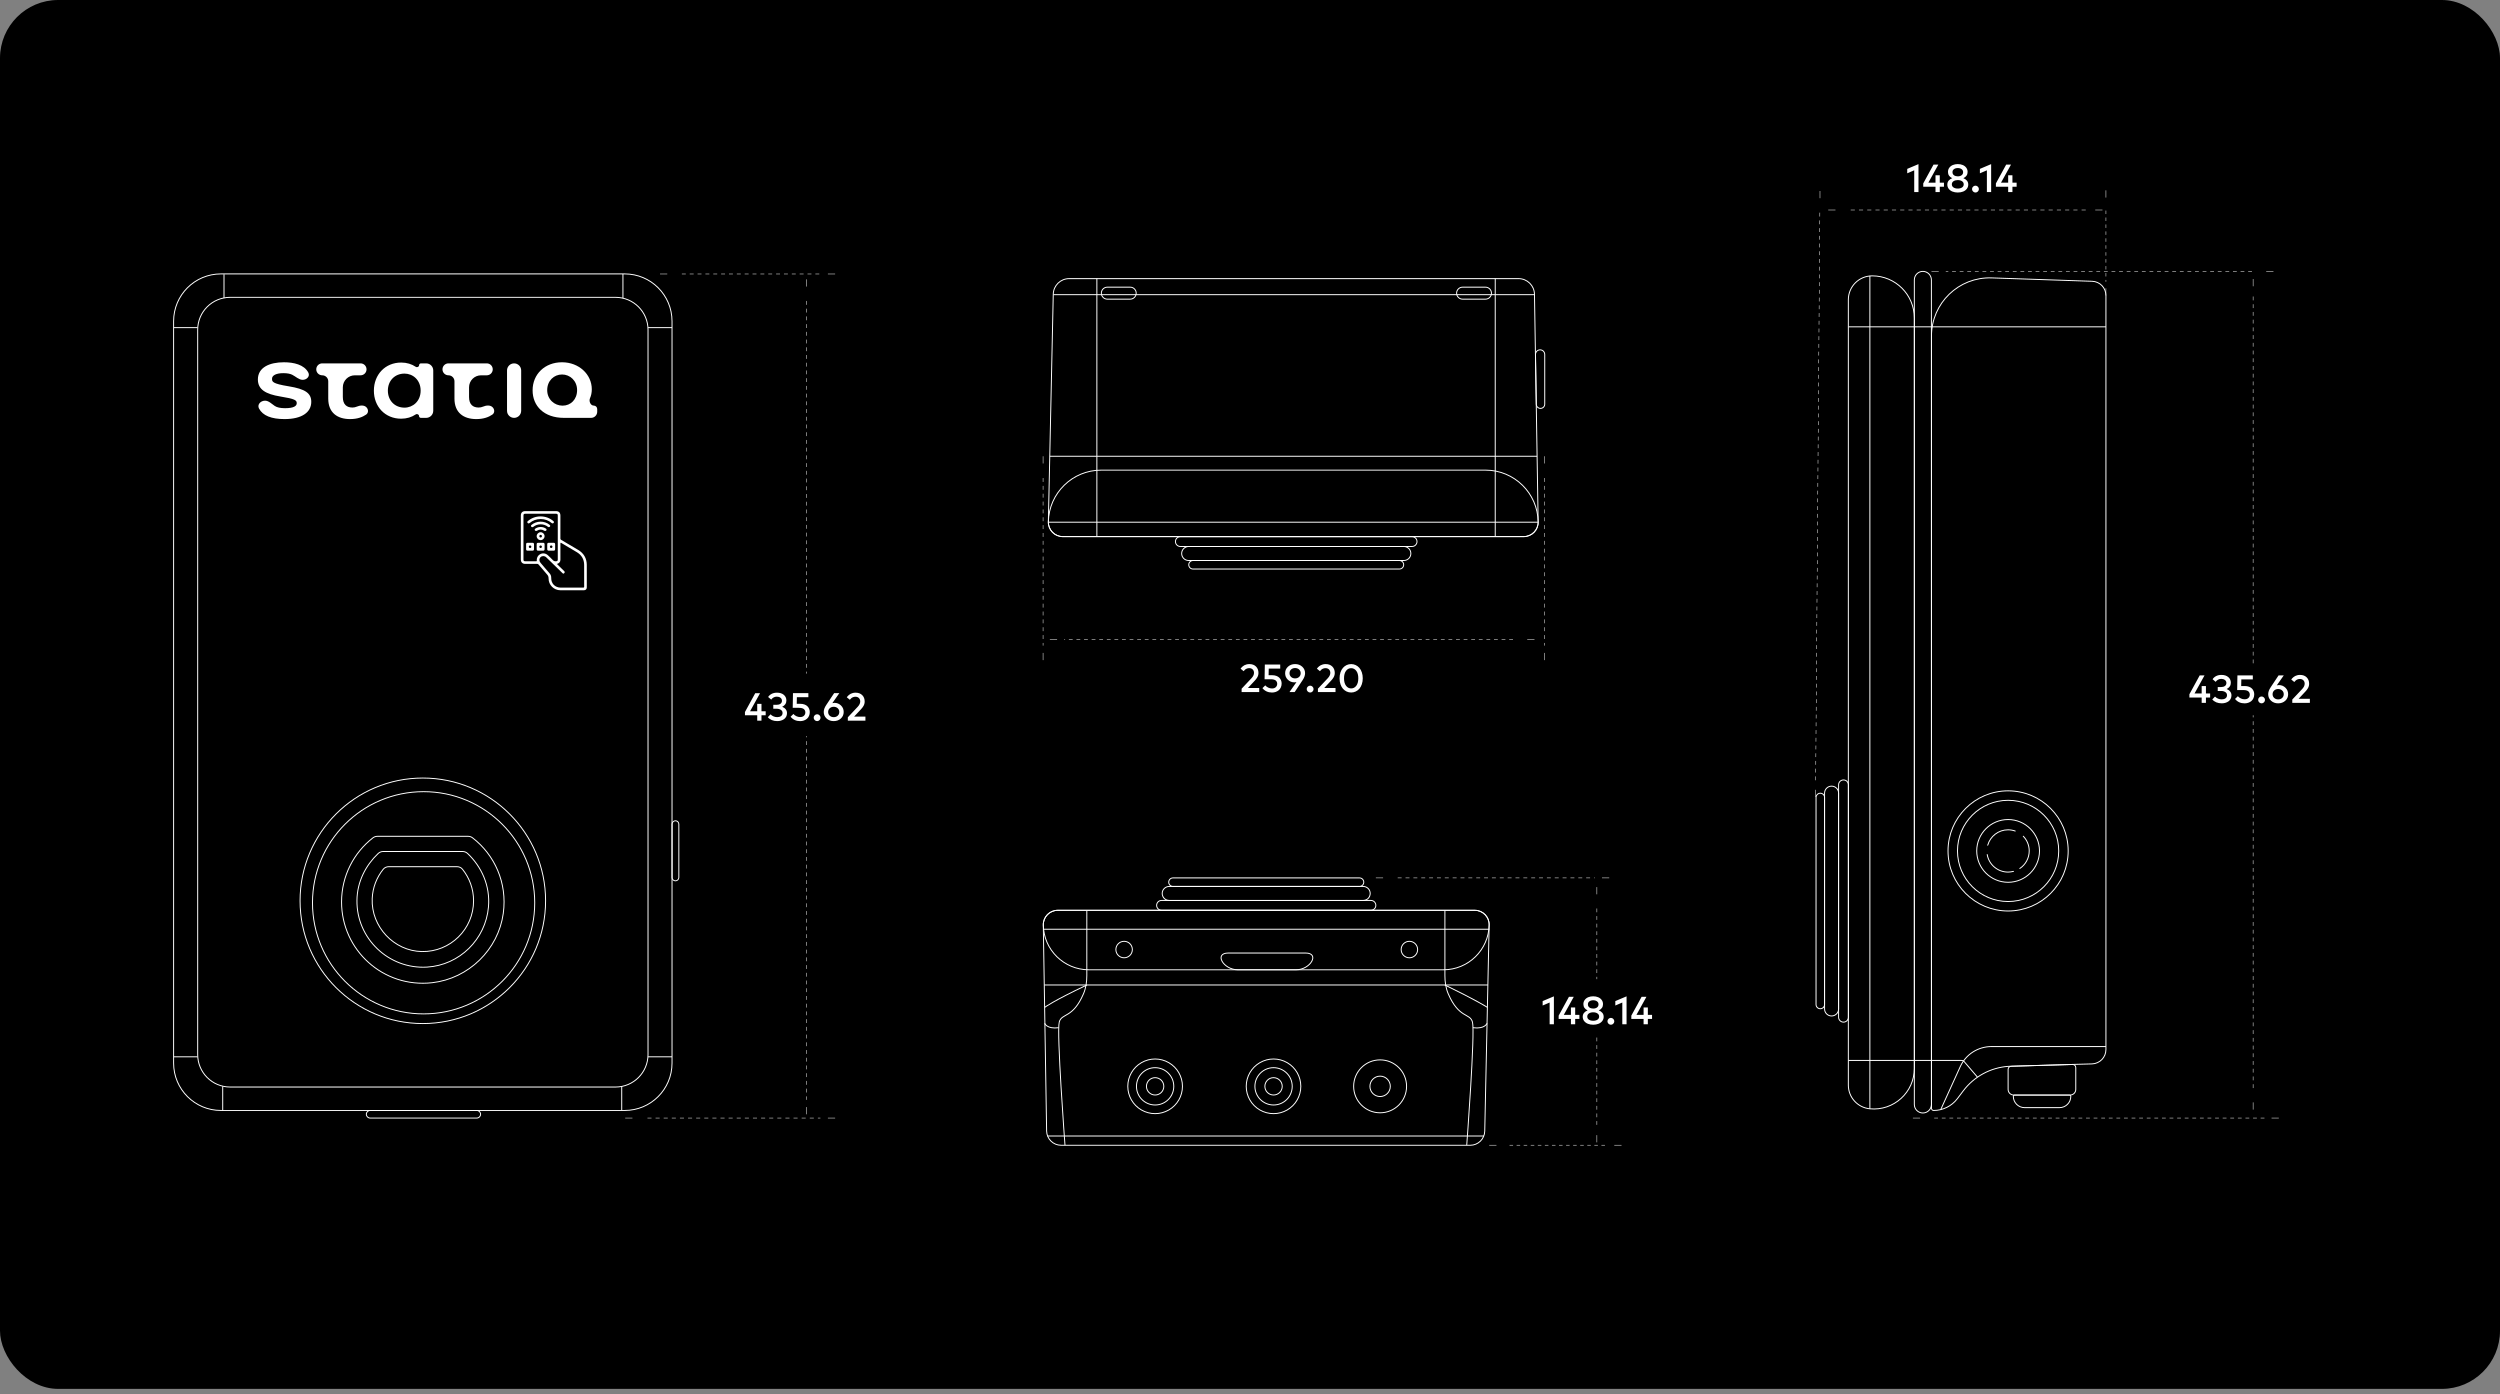 <svg width="382" height="213" viewBox="0 0 382 213" fill="none" xmlns="http://www.w3.org/2000/svg">
<rect x="0" y="0" width="382" height="213" fill="#808080" stroke="none"/>
<rect width="382" height="212.222" rx="8.891" fill="black"/>
<path d="M95.45 169.679H33.763C29.764 169.679 26.527 166.442 26.527 162.443V49.089C26.527 45.09 29.764 41.853 33.763 41.853H95.45C99.449 41.853 102.686 45.09 102.686 49.089V162.443C102.686 166.442 99.449 169.679 95.45 169.679Z" stroke="white" stroke-width="0.148" stroke-miterlimit="10"/>
<path d="M94.058 166.099H35.166C32.426 166.099 30.206 163.879 30.206 161.139V50.393C30.206 47.653 32.426 45.433 35.166 45.433H94.058C96.798 45.433 99.018 47.653 99.018 50.393V161.15C99.007 163.879 96.787 166.099 94.058 166.099Z" stroke="white" stroke-width="0.148" stroke-miterlimit="10"/>
<path d="M95.185 41.865V45.555" stroke="white" stroke-width="0.148" stroke-miterlimit="10"/>
<path d="M99.006 50.062H102.685" stroke="white" stroke-width="0.148" stroke-miterlimit="10"/>
<path d="M34.227 41.908V45.554" stroke="white" stroke-width="0.148" stroke-miterlimit="10"/>
<path d="M30.207 50.062H26.54" stroke="white" stroke-width="0.148" stroke-miterlimit="10"/>
<path d="M34.03 169.679V165.989" stroke="white" stroke-width="0.148" stroke-miterlimit="10"/>
<path d="M30.208 161.481H26.54" stroke="white" stroke-width="0.148" stroke-miterlimit="10"/>
<path d="M94.999 169.635V165.989" stroke="white" stroke-width="0.148" stroke-miterlimit="10"/>
<path d="M99.006 161.481H102.685" stroke="white" stroke-width="0.148" stroke-miterlimit="10"/>
<path d="M64.608 156.4C74.967 156.4 83.365 148.002 83.365 137.643C83.365 127.283 74.967 118.885 64.608 118.885C54.248 118.885 45.85 127.283 45.85 137.643C45.85 148.002 54.248 156.4 64.608 156.4Z" stroke="white" stroke-width="0.148" stroke-miterlimit="10"/>
<path d="M64.727 154.922C74.104 154.922 81.705 147.321 81.705 137.945C81.705 128.568 74.104 120.967 64.727 120.967C55.351 120.967 47.749 128.568 47.749 137.945C47.749 147.321 55.351 154.922 64.727 154.922Z" stroke="white" stroke-width="0.148" stroke-miterlimit="10"/>
<path d="M72.361 137.643C72.361 141.973 68.815 145.475 64.462 145.398C60.198 145.321 56.696 141.587 56.873 137.323C56.939 135.621 57.558 134.075 58.552 132.826C58.751 132.572 59.072 132.429 59.403 132.429H69.82C70.152 132.429 70.472 132.561 70.671 132.826C71.731 134.152 72.361 135.82 72.361 137.643Z" stroke="white" stroke-width="0.148" stroke-miterlimit="10"/>
<path d="M70.682 130.108C70.97 130.108 71.246 130.219 71.456 130.418C73.588 132.45 74.924 135.345 74.637 138.593C74.206 143.531 70.207 147.474 65.258 147.773C59.37 148.126 54.454 143.365 54.543 137.565C54.576 134.726 55.879 132.229 57.779 130.418C57.989 130.219 58.266 130.108 58.553 130.108H70.682Z" stroke="white" stroke-width="0.148" stroke-miterlimit="10"/>
<path d="M76.902 139.553C76.15 145.099 71.599 149.529 66.042 150.158C58.553 151.009 52.19 145.165 52.19 137.819C52.19 133.831 54.067 130.285 56.984 128.02C57.183 127.865 57.426 127.788 57.669 127.788H71.522C71.765 127.788 72.008 127.865 72.207 128.02C75.554 130.605 77.542 134.869 76.902 139.553Z" stroke="white" stroke-width="0.148" stroke-miterlimit="10"/>
<path d="M72.852 169.68H56.557C56.237 169.68 55.977 169.939 55.977 170.26C55.977 170.58 56.237 170.84 56.557 170.84H72.852C73.172 170.84 73.432 170.58 73.432 170.26C73.432 169.939 73.172 169.68 72.852 169.68Z" stroke="white" stroke-width="0.148" stroke-miterlimit="10"/>
<path d="M103.726 134.074V125.932C103.726 125.646 103.493 125.413 103.207 125.413C102.92 125.413 102.688 125.646 102.688 125.932V134.074C102.688 134.361 102.92 134.593 103.207 134.593C103.493 134.593 103.726 134.361 103.726 134.074Z" stroke="white" stroke-width="0.148" stroke-miterlimit="10"/>
<path d="M123.244 42.683V43.787" stroke="white" stroke-width="0.074" stroke-miterlimit="10"/>
<path d="M123.244 45.986V168.056" stroke="white" stroke-width="0.074" stroke-miterlimit="10" stroke-dasharray="0.59 0.59"/>
<path d="M123.244 169.16V170.265" stroke="white" stroke-width="0.074" stroke-miterlimit="10"/>
<path d="M95.529 170.839H96.634" stroke="white" stroke-width="0.074" stroke-miterlimit="10"/>
<path d="M98.932 170.839H125.357" stroke="white" stroke-width="0.074" stroke-miterlimit="10" stroke-dasharray="0.62 0.62"/>
<path d="M126.504 170.839H127.609" stroke="white" stroke-width="0.074" stroke-miterlimit="10"/>
<path d="M100.851 41.865H101.956" stroke="white" stroke-width="0.074" stroke-miterlimit="10"/>
<path d="M104.188 41.865H125.387" stroke="white" stroke-width="0.074" stroke-miterlimit="10" stroke-dasharray="0.6 0.6"/>
<path d="M126.502 41.865H127.607" stroke="white" stroke-width="0.074" stroke-miterlimit="10"/>
<rect x="112.478" y="102.928" width="22.283" height="9.55" rx="4.775" fill="black"/>
<path d="M116.354 107.551V108.679H116.996V109.297H116.354V110.113H115.703V109.297H113.828V108.796L115.4 105.919H116.138L114.611 108.679H115.703V107.551H116.354ZM118.731 105.841C119.159 105.841 119.504 105.951 119.766 106.171C120.028 106.391 120.159 106.681 120.159 107.041C120.159 107.259 120.102 107.45 119.988 107.614C119.876 107.776 119.72 107.903 119.52 107.995C119.746 108.085 119.925 108.214 120.057 108.382C120.189 108.55 120.255 108.746 120.255 108.97C120.255 109.168 120.213 109.346 120.129 109.504C120.047 109.662 119.936 109.79 119.796 109.888C119.656 109.984 119.498 110.058 119.322 110.11C119.148 110.16 118.964 110.185 118.77 110.185C118.46 110.185 118.18 110.133 117.93 110.029C117.682 109.923 117.48 109.775 117.324 109.585L117.741 109.15C117.865 109.284 118.017 109.389 118.197 109.465C118.377 109.541 118.563 109.579 118.755 109.579C118.997 109.579 119.194 109.525 119.346 109.417C119.498 109.307 119.574 109.148 119.574 108.94C119.574 108.736 119.488 108.578 119.316 108.466C119.144 108.352 118.927 108.295 118.665 108.295H118.158V107.698H118.662C118.9 107.698 119.096 107.645 119.25 107.539C119.404 107.431 119.481 107.276 119.481 107.074C119.481 106.88 119.405 106.727 119.253 106.615C119.103 106.503 118.915 106.447 118.689 106.447C118.505 106.447 118.34 106.49 118.194 106.576C118.048 106.662 117.93 106.77 117.84 106.9L117.372 106.501C117.5 106.301 117.679 106.141 117.909 106.021C118.141 105.901 118.415 105.841 118.731 105.841ZM123.518 105.913V106.528H121.763L121.742 107.542H122.294C122.532 107.542 122.744 107.577 122.93 107.647C123.118 107.715 123.269 107.808 123.383 107.926C123.499 108.044 123.586 108.178 123.644 108.328C123.704 108.476 123.734 108.634 123.734 108.802C123.734 109.022 123.694 109.222 123.614 109.402C123.536 109.58 123.428 109.726 123.29 109.84C123.154 109.952 122.998 110.038 122.822 110.098C122.646 110.158 122.459 110.188 122.261 110.188C121.651 110.188 121.164 109.964 120.8 109.516L121.232 109.093C121.356 109.239 121.511 109.355 121.697 109.441C121.883 109.525 122.07 109.567 122.258 109.567C122.514 109.567 122.711 109.498 122.849 109.36C122.987 109.222 123.056 109.055 123.056 108.859C123.056 108.763 123.04 108.675 123.008 108.595C122.978 108.515 122.928 108.441 122.858 108.373C122.788 108.305 122.688 108.252 122.558 108.214C122.428 108.176 122.273 108.157 122.093 108.157H121.127L121.166 105.913H123.518ZM124.487 109.294C124.593 109.19 124.716 109.138 124.856 109.138C124.996 109.138 125.118 109.19 125.222 109.294C125.326 109.398 125.378 109.52 125.378 109.66C125.378 109.802 125.326 109.926 125.222 110.032C125.118 110.136 124.996 110.188 124.856 110.188C124.716 110.188 124.593 110.135 124.487 110.029C124.383 109.923 124.331 109.8 124.331 109.66C124.331 109.52 124.383 109.398 124.487 109.294ZM128.25 105.913L127.182 107.437C127.286 107.409 127.394 107.395 127.506 107.395C127.894 107.395 128.226 107.529 128.502 107.797C128.778 108.065 128.916 108.396 128.916 108.79C128.916 109.19 128.771 109.523 128.481 109.789C128.191 110.053 127.828 110.185 127.392 110.185C126.956 110.185 126.593 110.052 126.303 109.786C126.013 109.52 125.868 109.188 125.868 108.79C125.868 108.458 125.994 108.105 126.246 107.731L127.455 105.913H128.25ZM127.392 107.998C127.148 107.998 126.945 108.072 126.783 108.22C126.621 108.368 126.54 108.558 126.54 108.79C126.54 109.022 126.621 109.212 126.783 109.36C126.945 109.508 127.148 109.582 127.392 109.582C127.638 109.582 127.841 109.508 128.001 109.36C128.163 109.212 128.244 109.022 128.244 108.79C128.244 108.558 128.163 108.368 128.001 108.22C127.841 108.072 127.638 107.998 127.392 107.998ZM129.855 106.927L129.39 106.543C129.438 106.477 129.486 106.417 129.534 106.363C129.582 106.309 129.647 106.248 129.729 106.18C129.813 106.112 129.9 106.055 129.99 106.009C130.08 105.961 130.19 105.921 130.32 105.889C130.45 105.857 130.587 105.841 130.731 105.841C131.159 105.841 131.498 105.966 131.748 106.216C131.998 106.464 132.123 106.789 132.123 107.191C132.123 107.317 132.107 107.438 132.075 107.554C132.043 107.67 131.997 107.778 131.937 107.878C131.877 107.978 131.819 108.064 131.763 108.136C131.709 108.206 131.643 108.283 131.565 108.367L130.512 109.495H132.237V110.113H129.549V109.603L131.067 107.989C131.317 107.719 131.442 107.452 131.442 107.188C131.442 106.974 131.376 106.8 131.244 106.666C131.112 106.53 130.935 106.462 130.713 106.462C130.579 106.462 130.456 106.485 130.344 106.531C130.234 106.577 130.145 106.63 130.077 106.69C130.009 106.75 129.935 106.829 129.855 106.927Z" fill="white"/>
<path d="M215.766 82.001H180.361C179.946 82.001 179.609 82.337 179.609 82.752C179.609 83.167 179.946 83.503 180.361 83.503H215.766C216.181 83.503 216.518 83.167 216.518 82.752C216.518 82.337 216.181 82.001 215.766 82.001Z" stroke="white" stroke-width="0.148" stroke-miterlimit="10"/>
<path d="M214.506 83.504H181.63C181.038 83.504 180.559 83.984 180.559 84.576C180.559 85.167 181.038 85.647 181.63 85.647H214.506C215.098 85.647 215.578 85.167 215.578 84.576C215.578 83.984 215.098 83.504 214.506 83.504Z" stroke="white" stroke-width="0.148" stroke-miterlimit="10"/>
<path d="M213.832 85.647H182.292C181.932 85.647 181.641 85.938 181.641 86.298C181.641 86.658 181.932 86.95 182.292 86.95H213.832C214.192 86.95 214.483 86.658 214.483 86.298C214.483 85.938 214.192 85.647 213.832 85.647Z" stroke="white" stroke-width="0.148" stroke-miterlimit="10"/>
<path d="M234.864 69.716H160.418" stroke="white" stroke-width="0.148" stroke-miterlimit="10"/>
<path d="M235.031 79.747C234.963 75.359 231.387 71.837 226.998 71.837H168.264C163.873 71.837 160.285 75.345 160.187 79.736V79.736C160.165 80.973 161.159 81.989 162.396 81.989H232.821C234.058 81.989 235.053 80.984 235.031 79.747V79.747Z" stroke="white" stroke-width="0.148" stroke-miterlimit="10"/>
<path d="M160.938 45.026H234.468" stroke="white" stroke-width="0.148" stroke-miterlimit="10"/>
<path d="M228.471 42.574V82.001" stroke="white" stroke-width="0.148" stroke-miterlimit="10"/>
<path d="M167.602 82.001V42.574" stroke="white" stroke-width="0.148" stroke-miterlimit="10"/>
<path d="M160.211 79.792H235.033" stroke="white" stroke-width="0.148" stroke-miterlimit="10"/>
<path d="M236.036 61.757C236.036 62.114 235.747 62.403 235.391 62.403V62.403C235.038 62.403 234.75 62.12 234.745 61.768L234.623 54.173C234.617 53.779 234.935 53.455 235.33 53.455V53.455C235.72 53.455 236.036 53.772 236.036 54.162V61.757Z" stroke="white" stroke-width="0.148" stroke-miterlimit="10"/>
<path d="M226.978 43.878H223.487C222.981 43.878 222.57 44.288 222.57 44.795C222.57 45.301 222.981 45.712 223.487 45.712H226.978C227.484 45.712 227.895 45.301 227.895 44.795C227.895 44.288 227.484 43.878 226.978 43.878Z" stroke="white" stroke-width="0.148" stroke-miterlimit="10"/>
<path d="M172.693 43.878H169.203C168.696 43.878 168.286 44.288 168.286 44.795C168.286 45.301 168.696 45.712 169.203 45.712H172.693C173.2 45.712 173.61 45.301 173.61 44.795C173.61 44.288 173.2 43.878 172.693 43.878Z" stroke="white" stroke-width="0.148" stroke-miterlimit="10"/>
<path d="M162.396 82.001H232.821C234.058 82.001 235.053 80.985 235.031 79.758L234.467 44.96C234.445 43.635 233.362 42.574 232.037 42.574H163.368C162.054 42.574 160.971 43.624 160.938 44.949L160.187 79.748C160.165 80.985 161.159 82.001 162.396 82.001Z" stroke="white" stroke-width="0.148" stroke-miterlimit="10"/>
<path d="M159.382 69.716V70.82" stroke="white" stroke-width="0.074" stroke-miterlimit="10"/>
<path d="M159.382 73.041V98.648" stroke="white" stroke-width="0.074" stroke-miterlimit="10" stroke-dasharray="0.6 0.6"/>
<path d="M159.382 99.764V100.868" stroke="white" stroke-width="0.074" stroke-miterlimit="10"/>
<path d="M236.035 69.716V70.82" stroke="white" stroke-width="0.074" stroke-miterlimit="10"/>
<path d="M236.035 73.041V98.648" stroke="white" stroke-width="0.074" stroke-miterlimit="10" stroke-dasharray="0.6 0.6"/>
<path d="M236.035 99.764V100.868" stroke="white" stroke-width="0.074" stroke-miterlimit="10"/>
<path d="M234.467 97.677H233.362" stroke="white" stroke-width="0.074" stroke-miterlimit="10"/>
<path d="M231.184 97.677H162.615" stroke="white" stroke-width="0.074" stroke-miterlimit="10" stroke-dasharray="0.58 0.58"/>
<path d="M161.523 97.677H160.418" stroke="white" stroke-width="0.074" stroke-miterlimit="10"/>
<path d="M190.025 102.558L189.56 102.174C189.608 102.108 189.656 102.048 189.704 101.994C189.752 101.94 189.817 101.879 189.899 101.811C189.983 101.743 190.07 101.686 190.16 101.64C190.25 101.592 190.36 101.552 190.49 101.52C190.62 101.488 190.757 101.472 190.901 101.472C191.329 101.472 191.668 101.597 191.918 101.847C192.168 102.095 192.293 102.42 192.293 102.822C192.293 102.948 192.277 103.069 192.245 103.185C192.213 103.301 192.167 103.409 192.107 103.509C192.047 103.609 191.989 103.695 191.933 103.767C191.879 103.837 191.813 103.914 191.735 103.998L190.682 105.126H192.407V105.744H189.719V105.234L191.237 103.62C191.487 103.35 191.612 103.083 191.612 102.819C191.612 102.605 191.546 102.431 191.414 102.297C191.282 102.161 191.105 102.093 190.883 102.093C190.749 102.093 190.626 102.116 190.514 102.162C190.404 102.208 190.315 102.261 190.247 102.321C190.179 102.381 190.105 102.46 190.025 102.558ZM195.618 101.544V102.159H193.863L193.842 103.173H194.394C194.632 103.173 194.844 103.208 195.03 103.278C195.218 103.346 195.369 103.439 195.483 103.557C195.599 103.675 195.686 103.809 195.744 103.959C195.804 104.107 195.834 104.265 195.834 104.433C195.834 104.653 195.794 104.853 195.714 105.033C195.636 105.211 195.528 105.357 195.39 105.471C195.254 105.583 195.098 105.669 194.922 105.729C194.746 105.789 194.559 105.819 194.361 105.819C193.751 105.819 193.264 105.595 192.9 105.147L193.332 104.724C193.456 104.87 193.611 104.986 193.797 105.072C193.983 105.156 194.17 105.198 194.358 105.198C194.614 105.198 194.811 105.129 194.949 104.991C195.087 104.853 195.156 104.686 195.156 104.49C195.156 104.394 195.14 104.306 195.108 104.226C195.078 104.146 195.028 104.072 194.958 104.004C194.888 103.936 194.788 103.883 194.658 103.845C194.528 103.807 194.373 103.788 194.193 103.788H193.227L193.266 101.544H195.618ZM197.034 105.744L198.102 104.22C198.008 104.248 197.9 104.262 197.778 104.262C197.39 104.262 197.058 104.128 196.782 103.86C196.506 103.592 196.368 103.261 196.368 102.867C196.368 102.467 196.513 102.135 196.803 101.871C197.093 101.605 197.456 101.472 197.892 101.472C198.328 101.472 198.691 101.605 198.981 101.871C199.271 102.137 199.416 102.469 199.416 102.867C199.416 103.199 199.29 103.552 199.038 103.926L197.829 105.744H197.034ZM197.892 103.659C198.136 103.659 198.339 103.585 198.501 103.437C198.663 103.289 198.744 103.099 198.744 102.867C198.744 102.635 198.663 102.445 198.501 102.297C198.339 102.149 198.136 102.075 197.892 102.075C197.646 102.075 197.442 102.149 197.28 102.297C197.12 102.445 197.04 102.635 197.04 102.867C197.04 103.099 197.12 103.289 197.28 103.437C197.442 103.585 197.646 103.659 197.892 103.659ZM199.821 104.925C199.927 104.821 200.05 104.769 200.19 104.769C200.33 104.769 200.452 104.821 200.556 104.925C200.66 105.029 200.712 105.151 200.712 105.291C200.712 105.433 200.66 105.557 200.556 105.663C200.452 105.767 200.33 105.819 200.19 105.819C200.05 105.819 199.927 105.766 199.821 105.66C199.717 105.554 199.665 105.431 199.665 105.291C199.665 105.151 199.717 105.029 199.821 104.925ZM201.685 102.558L201.22 102.174C201.268 102.108 201.316 102.048 201.364 101.994C201.412 101.94 201.477 101.879 201.559 101.811C201.643 101.743 201.73 101.686 201.82 101.64C201.91 101.592 202.02 101.552 202.15 101.52C202.28 101.488 202.417 101.472 202.561 101.472C202.989 101.472 203.328 101.597 203.578 101.847C203.828 102.095 203.953 102.42 203.953 102.822C203.953 102.948 203.937 103.069 203.905 103.185C203.873 103.301 203.827 103.409 203.767 103.509C203.707 103.609 203.649 103.695 203.593 103.767C203.539 103.837 203.473 103.914 203.395 103.998L202.342 105.126H204.067V105.744H201.379V105.234L202.897 103.62C203.147 103.35 203.272 103.083 203.272 102.819C203.272 102.605 203.206 102.431 203.074 102.297C202.942 102.161 202.765 102.093 202.543 102.093C202.409 102.093 202.286 102.116 202.174 102.162C202.064 102.208 201.975 102.261 201.907 102.321C201.839 102.381 201.765 102.46 201.685 102.558ZM205.766 101.622C205.982 101.522 206.212 101.472 206.456 101.472C206.7 101.472 206.929 101.522 207.143 101.622C207.359 101.722 207.547 101.864 207.707 102.048C207.869 102.23 207.996 102.459 208.088 102.735C208.182 103.009 208.229 103.312 208.229 103.644C208.229 103.974 208.182 104.277 208.088 104.553C207.996 104.829 207.869 105.059 207.707 105.243C207.547 105.425 207.359 105.566 207.143 105.666C206.929 105.766 206.7 105.816 206.456 105.816C206.212 105.816 205.982 105.766 205.766 105.666C205.552 105.566 205.365 105.425 205.205 105.243C205.045 105.059 204.918 104.83 204.824 104.556C204.732 104.28 204.686 103.976 204.686 103.644C204.686 103.312 204.732 103.009 204.824 102.735C204.918 102.459 205.045 102.23 205.205 102.048C205.365 101.864 205.552 101.722 205.766 101.622ZM206.456 102.096C206.142 102.096 205.882 102.232 205.676 102.504C205.47 102.776 205.367 103.156 205.367 103.644C205.367 104.132 205.47 104.512 205.676 104.784C205.882 105.056 206.142 105.192 206.456 105.192C206.772 105.192 207.033 105.057 207.239 104.787C207.445 104.515 207.548 104.134 207.548 103.644C207.548 103.154 207.445 102.774 207.239 102.504C207.033 102.232 206.772 102.096 206.456 102.096Z" fill="white"/>
<path d="M282.438 155.431L282.438 119.926C282.438 119.511 282.102 119.175 281.687 119.175C281.272 119.175 280.936 119.511 280.936 119.926L280.936 155.431C280.936 155.846 281.272 156.182 281.687 156.182C282.102 156.182 282.438 155.846 282.438 155.431Z" stroke="white" stroke-width="0.148" stroke-miterlimit="10"/>
<path d="M280.938 154.169L280.938 121.194C280.938 120.602 280.458 120.122 279.866 120.122C279.274 120.122 278.794 120.602 278.794 121.194L278.794 154.169C278.794 154.761 279.274 155.241 279.866 155.241C280.458 155.241 280.938 154.761 280.938 154.169Z" stroke="white" stroke-width="0.148" stroke-miterlimit="10"/>
<path d="M278.795 153.485L278.795 121.857C278.795 121.497 278.503 121.205 278.143 121.205C277.783 121.205 277.491 121.497 277.491 121.857L277.491 153.485C277.491 153.844 277.783 154.136 278.143 154.136C278.503 154.136 278.795 153.844 278.795 153.485Z" stroke="white" stroke-width="0.148" stroke-miterlimit="10"/>
<path d="M286.071 42.152V42.152C289.628 42.152 292.512 45.036 292.512 48.593V163.252C292.512 166.911 289.36 169.775 285.718 169.425V169.425C283.851 169.249 282.426 167.68 282.426 165.802V45.787C282.437 43.776 284.061 42.152 286.071 42.152Z" stroke="white" stroke-width="0.148" stroke-miterlimit="10"/>
<path d="M295.117 168.762V42.77C295.117 42.05 294.534 41.467 293.814 41.467C293.094 41.467 292.51 42.05 292.51 42.77V168.762C292.51 169.482 293.094 170.065 293.814 170.065C294.534 170.065 295.117 169.482 295.117 168.762Z" stroke="white" stroke-width="0.148" stroke-miterlimit="10"/>
<path d="M321.786 45.157V160.378C321.786 161.56 320.847 162.521 319.665 162.565L317.18 162.631L307.282 162.919C307.138 162.919 306.994 162.93 306.84 162.941C304.133 163.14 301.637 164.498 299.991 166.675L299.074 167.89C298.212 169.017 296.875 169.679 295.461 169.679V169.679C295.278 169.679 295.13 169.531 295.13 169.348V51.348C295.13 46.32 299.296 42.293 304.32 42.463L319.676 42.981C320.858 43.014 321.786 43.975 321.786 45.157Z" stroke="white" stroke-width="0.148" stroke-miterlimit="10"/>
<path d="M321.785 49.94H282.436" stroke="white" stroke-width="0.148" stroke-miterlimit="10"/>
<path d="M285.717 42.162V169.413" stroke="white" stroke-width="0.148" stroke-miterlimit="10"/>
<path d="M282.436 162.034H299.724C299.879 162.034 300.022 162.1 300.122 162.211L302.155 164.586" stroke="white" stroke-width="0.148" stroke-miterlimit="10"/>
<path d="M296.543 169.547L299.526 162.985C300.377 161.107 302.244 159.914 304.31 159.914H321.786" stroke="white" stroke-width="0.148" stroke-miterlimit="10"/>
<path d="M306.838 139.2C311.908 139.2 316.018 135.09 316.018 130.02C316.018 124.95 311.908 120.84 306.838 120.84C301.768 120.84 297.658 124.95 297.658 130.02C297.658 135.09 301.768 139.2 306.838 139.2Z" stroke="white" stroke-width="0.148" stroke-miterlimit="10"/>
<path d="M306.838 137.753C311.109 137.753 314.571 134.291 314.571 130.02C314.571 125.749 311.109 122.287 306.838 122.287C302.568 122.287 299.105 125.749 299.105 130.02C299.105 134.291 302.568 137.753 306.838 137.753Z" stroke="white" stroke-width="0.148" stroke-miterlimit="10"/>
<path d="M306.838 134.814C309.486 134.814 311.633 132.668 311.633 130.02C311.633 127.372 309.486 125.226 306.838 125.226C304.19 125.226 302.044 127.372 302.044 130.02C302.044 132.668 304.19 134.814 306.838 134.814Z" stroke="white" stroke-width="0.148" stroke-miterlimit="10"/>
<path d="M309.158 127.777C309.722 128.363 310.064 129.147 310.064 130.02C310.064 131.136 309.49 132.13 308.628 132.704" stroke="white" stroke-width="0.148" stroke-miterlimit="10" stroke-linecap="round" stroke-linejoin="round"/>
<path d="M303.723 129.148C304.109 127.789 305.358 126.795 306.827 126.795C307.214 126.795 307.578 126.861 307.921 126.983" stroke="white" stroke-width="0.148" stroke-miterlimit="10" stroke-linecap="round" stroke-linejoin="round"/>
<path d="M307.656 133.146C307.39 133.212 307.114 133.256 306.827 133.256C305.236 133.256 303.911 132.107 303.646 130.583" stroke="white" stroke-width="0.148" stroke-miterlimit="10" stroke-linecap="round" stroke-linejoin="round"/>
<path d="M317.179 163.128V166.453C317.179 166.939 316.793 167.326 316.307 167.326H307.712C307.226 167.326 306.839 166.939 306.839 166.453V163.404C306.839 163.15 307.038 162.929 307.303 162.929C307.823 162.907 308.585 162.885 308.684 162.885L316.693 162.653C316.958 162.642 317.179 162.852 317.179 163.128Z" stroke="white" stroke-width="0.148" stroke-miterlimit="10" stroke-linecap="round" stroke-linejoin="round"/>
<path d="M314.694 169.248H309.359C308.409 169.248 307.635 168.475 307.635 167.525V167.525C307.635 167.415 307.724 167.326 307.834 167.326H316.219C316.329 167.326 316.418 167.415 316.418 167.525V167.525C316.418 168.475 315.644 169.248 314.694 169.248Z" stroke="white" stroke-width="0.148" stroke-miterlimit="10" stroke-linecap="round" stroke-linejoin="round"/>
<path d="M292.291 170.839H293.396" stroke="white" stroke-width="0.074" stroke-miterlimit="10"/>
<path d="M295.548 170.839H346.022" stroke="white" stroke-width="0.074" stroke-miterlimit="10" stroke-dasharray="0.58 0.58"/>
<path d="M347.095 170.839H348.2" stroke="white" stroke-width="0.074" stroke-miterlimit="10"/>
<path d="M344.277 169.547V168.442" stroke="white" stroke-width="0.074" stroke-miterlimit="10"/>
<path d="M344.277 166.255V44.837" stroke="white" stroke-width="0.074" stroke-miterlimit="10" stroke-dasharray="0.59 0.59"/>
<path d="M344.277 43.743V42.639" stroke="white" stroke-width="0.074" stroke-miterlimit="10"/>
<path d="M347.382 41.467H346.277" stroke="white" stroke-width="0.074" stroke-miterlimit="10"/>
<path d="M344.101 41.467H297.316" stroke="white" stroke-width="0.074" stroke-miterlimit="10" stroke-dasharray="0.58 0.58"/>
<path d="M296.235 41.467H295.13" stroke="white" stroke-width="0.074" stroke-miterlimit="10"/>
<path d="M278.094 29.183V30.287" stroke="white" stroke-width="0.074" stroke-miterlimit="10"/>
<path d="M278.071 32.496L277.431 119.58" stroke="white" stroke-width="0.074" stroke-miterlimit="10" stroke-dasharray="0.59 0.59"/>
<path d="M277.431 120.685L277.42 121.789" stroke="white" stroke-width="0.074" stroke-miterlimit="10"/>
<path d="M321.786 29.083V30.188" stroke="white" stroke-width="0.074" stroke-miterlimit="10"/>
<path d="M321.786 32.176V43.057" stroke="white" stroke-width="0.074" stroke-miterlimit="10" stroke-dasharray="0.53 0.53"/>
<path d="M321.786 44.052V45.157" stroke="white" stroke-width="0.074" stroke-miterlimit="10"/>
<path d="M279.354 32.088H280.459" stroke="white" stroke-width="0.074" stroke-miterlimit="10"/>
<path d="M282.79 32.088H318.98" stroke="white" stroke-width="0.074" stroke-miterlimit="10" stroke-dasharray="0.63 0.63"/>
<path d="M320.151 32.088H321.256" stroke="white" stroke-width="0.074" stroke-miterlimit="10"/>
<path d="M293.144 25.078V29.344H292.493V26.023L291.425 26.482V25.804L293.144 25.078ZM296.396 26.782V27.91H297.038V28.528H296.396V29.344H295.745V28.528H293.87V28.027L295.442 25.15H296.18L294.653 27.91H295.745V26.782H296.396ZM298.394 25.213C298.62 25.119 298.872 25.072 299.15 25.072C299.428 25.072 299.679 25.119 299.903 25.213C300.129 25.307 300.31 25.446 300.446 25.63C300.582 25.814 300.65 26.028 300.65 26.272C300.65 26.708 300.435 27.026 300.005 27.226C300.231 27.314 300.411 27.439 300.545 27.601C300.681 27.763 300.749 27.964 300.749 28.204C300.749 28.45 300.676 28.667 300.53 28.855C300.386 29.041 300.194 29.181 299.954 29.275C299.714 29.369 299.446 29.416 299.15 29.416C298.854 29.416 298.586 29.369 298.346 29.275C298.106 29.181 297.913 29.041 297.767 28.855C297.623 28.667 297.551 28.45 297.551 28.204C297.551 27.962 297.618 27.761 297.752 27.601C297.888 27.439 298.069 27.314 298.295 27.226C297.865 27.026 297.65 26.708 297.65 26.272C297.65 26.028 297.718 25.814 297.854 25.63C297.99 25.446 298.17 25.307 298.394 25.213ZM299.798 27.691C299.626 27.575 299.41 27.517 299.15 27.517C298.89 27.517 298.673 27.574 298.499 27.688C298.327 27.802 298.241 27.962 298.241 28.168C298.241 28.372 298.327 28.531 298.499 28.645C298.671 28.757 298.888 28.813 299.15 28.813C299.41 28.813 299.626 28.757 299.798 28.645C299.97 28.531 300.056 28.372 300.056 28.168C300.056 27.964 299.97 27.805 299.798 27.691ZM299.732 25.846C299.578 25.734 299.384 25.678 299.15 25.678C298.916 25.678 298.722 25.734 298.568 25.846C298.416 25.956 298.34 26.109 298.34 26.305C298.34 26.509 298.416 26.667 298.568 26.779C298.722 26.891 298.916 26.947 299.15 26.947C299.384 26.947 299.578 26.891 299.732 26.779C299.886 26.667 299.963 26.509 299.963 26.305C299.963 26.109 299.886 25.956 299.732 25.846ZM301.482 28.525C301.588 28.421 301.711 28.369 301.851 28.369C301.991 28.369 302.113 28.421 302.217 28.525C302.321 28.629 302.373 28.751 302.373 28.891C302.373 29.033 302.321 29.157 302.217 29.263C302.113 29.367 301.991 29.419 301.851 29.419C301.711 29.419 301.588 29.366 301.482 29.26C301.378 29.154 301.326 29.031 301.326 28.891C301.326 28.751 301.378 28.629 301.482 28.525ZM304.247 25.078V29.344H303.596V26.023L302.528 26.482V25.804L304.247 25.078ZM307.499 26.782V27.91H308.141V28.528H307.499V29.344H306.848V28.528H304.973V28.027L306.545 25.15H307.283L305.756 27.91H306.848V26.782H307.499Z" fill="white"/>
<path d="M225.344 139.093H161.625C160.388 139.093 159.393 140.109 159.415 141.335L159.924 172.819C159.946 174.024 160.929 174.996 162.133 174.996H224.659C225.863 174.996 226.847 174.035 226.869 172.83L227.542 141.346C227.576 140.109 226.581 139.093 225.344 139.093Z" stroke="white" stroke-width="0.148" stroke-miterlimit="10"/>
<path d="M177.485 139.088H209.477C209.892 139.088 210.229 138.752 210.229 138.337C210.229 137.922 209.892 137.586 209.477 137.586H177.485C177.07 137.586 176.734 137.922 176.734 138.337C176.734 138.752 177.07 139.088 177.485 139.088Z" stroke="white" stroke-width="0.148" stroke-miterlimit="10"/>
<path d="M178.655 137.591H208.295C208.886 137.591 209.366 137.111 209.366 136.519C209.366 135.927 208.886 135.448 208.295 135.448H178.655C178.064 135.448 177.584 135.927 177.584 136.519C177.584 137.111 178.064 137.591 178.655 137.591Z" stroke="white" stroke-width="0.148" stroke-miterlimit="10"/>
<path d="M179.231 135.447H207.732C208.092 135.447 208.384 135.155 208.384 134.795C208.384 134.436 208.092 134.144 207.732 134.144H179.231C178.871 134.144 178.579 134.436 178.579 134.795C178.579 135.155 178.871 135.447 179.231 135.447Z" stroke="white" stroke-width="0.148" stroke-miterlimit="10"/>
<path d="M225.344 139.093H161.625C160.388 139.093 159.393 140.109 159.415 141.335V141.335C159.477 145.136 162.575 148.184 166.376 148.184H220.559C224.36 148.184 227.463 145.146 227.542 141.346V141.346C227.576 140.109 226.581 139.093 225.344 139.093Z" stroke="white" stroke-width="0.148" stroke-miterlimit="10"/>
<path d="M227.353 150.505H159.568" stroke="white" stroke-width="0.148" stroke-miterlimit="10"/>
<path d="M199.493 145.622H187.684V145.622C185.46 145.622 186.923 148.185 189.146 148.185H198.03C200.254 148.185 201.716 145.622 199.493 145.622V145.622Z" stroke="white" stroke-width="0.148" stroke-miterlimit="10"/>
<path d="M171.764 146.351C172.46 146.351 173.024 145.787 173.024 145.091C173.024 144.396 172.46 143.832 171.764 143.832C171.069 143.832 170.505 144.396 170.505 145.091C170.505 145.787 171.069 146.351 171.764 146.351Z" stroke="white" stroke-width="0.148" stroke-miterlimit="10"/>
<path d="M215.355 146.351C216.051 146.351 216.614 145.787 216.614 145.091C216.614 144.396 216.051 143.832 215.355 143.832C214.66 143.832 214.096 144.396 214.096 145.091C214.096 145.787 214.66 146.351 215.355 146.351Z" stroke="white" stroke-width="0.148" stroke-miterlimit="10"/>
<path d="M227.552 141.987H159.436" stroke="white" stroke-width="0.148" stroke-miterlimit="10"/>
<path d="M160.079 173.582H226.747" stroke="white" stroke-width="0.148" stroke-miterlimit="10"/>
<path d="M210.881 170.036C213.114 170.036 214.924 168.225 214.924 165.992C214.924 163.759 213.114 161.949 210.881 161.949C208.648 161.949 206.838 163.759 206.838 165.992C206.838 168.225 208.648 170.036 210.881 170.036Z" stroke="white" stroke-width="0.148" stroke-miterlimit="10"/>
<path d="M210.882 167.55C211.742 167.55 212.439 166.852 212.439 165.992C212.439 165.132 211.742 164.435 210.882 164.435C210.022 164.435 209.324 165.132 209.324 165.992C209.324 166.852 210.022 167.55 210.882 167.55Z" stroke="white" stroke-width="0.148" stroke-miterlimit="10"/>
<path d="M194.599 167.318C195.331 167.318 195.925 166.725 195.925 165.993C195.925 165.261 195.331 164.667 194.599 164.667C193.867 164.667 193.273 165.261 193.273 165.993C193.273 166.725 193.867 167.318 194.599 167.318Z" stroke="white" stroke-width="0.148" stroke-miterlimit="10"/>
<path d="M194.601 168.842C196.175 168.842 197.451 167.566 197.451 165.992C197.451 164.418 196.175 163.142 194.601 163.142C193.027 163.142 191.75 164.418 191.75 165.992C191.75 167.566 193.027 168.842 194.601 168.842Z" stroke="white" stroke-width="0.148" stroke-miterlimit="10"/>
<path d="M196.683 169.604C197.971 168.86 198.764 167.478 198.764 165.99V165.99C198.764 164.505 197.974 163.125 196.69 162.379V162.379C195.397 161.628 193.8 161.628 192.506 162.378V162.378C191.218 163.124 190.424 164.501 190.424 165.99V165.99C190.424 167.481 191.221 168.861 192.513 169.606V169.606C193.803 170.35 195.394 170.35 196.683 169.604V169.604Z" stroke="white" stroke-width="0.148" stroke-miterlimit="10"/>
<path d="M176.504 167.318C177.236 167.318 177.83 166.725 177.83 165.993C177.83 165.261 177.236 164.667 176.504 164.667C175.772 164.667 175.179 165.261 175.179 165.993C175.179 166.725 175.772 167.318 176.504 167.318Z" stroke="white" stroke-width="0.148" stroke-miterlimit="10"/>
<path d="M176.503 168.842C178.077 168.842 179.353 167.566 179.353 165.992C179.353 164.418 178.077 163.142 176.503 163.142C174.929 163.142 173.653 164.418 173.653 165.992C173.653 167.566 174.929 168.842 176.503 168.842Z" stroke="white" stroke-width="0.148" stroke-miterlimit="10"/>
<path d="M178.59 169.606C179.882 168.86 180.679 167.482 180.679 165.99V165.99C180.679 164.501 179.885 163.125 178.597 162.378V162.378C177.302 161.628 175.704 161.628 174.409 162.378V162.378C173.121 163.125 172.327 164.501 172.327 165.99V165.99C172.327 167.482 173.124 168.86 174.416 169.606V169.606C175.707 170.35 177.298 170.35 178.59 169.606V169.606Z" stroke="white" stroke-width="0.148" stroke-miterlimit="10"/>
<path d="M224.117 174.984C224.117 174.984 225.421 157.706 224.99 156.16C224.6 154.759 222.932 155.66 221.291 151.853C220.913 150.976 220.781 150.017 220.781 149.061V139.081" stroke="white" stroke-width="0.148" stroke-miterlimit="10"/>
<path d="M227.276 153.929C227.276 153.929 225.652 152.869 220.77 150.505" stroke="white" stroke-width="0.148" stroke-miterlimit="10"/>
<path d="M227.222 156.359C227.222 156.359 226.901 157.276 225.067 157.033" stroke="white" stroke-width="0.148" stroke-miterlimit="10"/>
<path d="M162.73 174.984C162.73 174.984 161.426 157.706 161.857 156.16C162.247 154.759 163.915 155.66 165.556 151.853C165.934 150.976 166.066 150.017 166.066 149.061V139.081" stroke="white" stroke-width="0.148" stroke-miterlimit="10"/>
<path d="M159.625 153.929C159.625 153.929 160.895 152.957 166.076 150.505" stroke="white" stroke-width="0.148" stroke-miterlimit="10"/>
<path d="M159.625 156.359C159.625 156.359 159.945 157.276 161.779 157.033" stroke="white" stroke-width="0.148" stroke-miterlimit="10"/>
<path d="M210.23 134.144H211.335" stroke="white" stroke-width="0.074" stroke-miterlimit="10"/>
<path d="M213.567 134.144H243.671" stroke="white" stroke-width="0.074" stroke-miterlimit="10" stroke-dasharray="0.6 0.6"/>
<path d="M244.785 134.144H245.889" stroke="white" stroke-width="0.074" stroke-miterlimit="10"/>
<path d="M227.553 174.985H228.657" stroke="white" stroke-width="0.074" stroke-miterlimit="10"/>
<path d="M230.658 174.985H245.671" stroke="white" stroke-width="0.074" stroke-miterlimit="10" stroke-dasharray="0.54 0.54"/>
<path d="M246.663 174.985H247.768" stroke="white" stroke-width="0.074" stroke-miterlimit="10"/>
<path d="M244.002 135.547V136.652" stroke="white" stroke-width="0.074" stroke-miterlimit="10"/>
<path d="M244.002 138.817V172.367" stroke="white" stroke-width="0.074" stroke-miterlimit="10" stroke-dasharray="0.58 0.58"/>
<path d="M244.002 173.449V174.554" stroke="white" stroke-width="0.074" stroke-miterlimit="10"/>
<rect x="232.383" y="149.616" width="22.283" height="8.489" rx="4.244" fill="black"/>
<rect x="333.189" y="101.867" width="22.283" height="7.428" rx="3.714" fill="black"/>
<path d="M237.435 152.24V156.506H236.784V153.185L235.716 153.644V152.966L237.435 152.24ZM240.688 153.944V155.072H241.33V155.69H240.688V156.506H240.037V155.69H238.162V155.189L239.734 152.312H240.472L238.945 155.072H240.037V153.944H240.688ZM242.685 152.375C242.911 152.281 243.163 152.234 243.441 152.234C243.719 152.234 243.97 152.281 244.194 152.375C244.42 152.469 244.601 152.608 244.737 152.792C244.873 152.976 244.941 153.19 244.941 153.434C244.941 153.87 244.726 154.188 244.296 154.388C244.522 154.476 244.702 154.601 244.836 154.763C244.972 154.925 245.04 155.126 245.04 155.366C245.04 155.612 244.967 155.829 244.821 156.017C244.677 156.203 244.485 156.343 244.245 156.437C244.005 156.531 243.737 156.578 243.441 156.578C243.145 156.578 242.877 156.531 242.637 156.437C242.397 156.343 242.204 156.203 242.058 156.017C241.914 155.829 241.842 155.612 241.842 155.366C241.842 155.124 241.909 154.923 242.043 154.763C242.179 154.601 242.36 154.476 242.586 154.388C242.156 154.188 241.941 153.87 241.941 153.434C241.941 153.19 242.009 152.976 242.145 152.792C242.281 152.608 242.461 152.469 242.685 152.375ZM244.089 154.853C243.917 154.737 243.701 154.679 243.441 154.679C243.181 154.679 242.964 154.736 242.79 154.85C242.618 154.964 242.532 155.124 242.532 155.33C242.532 155.534 242.618 155.693 242.79 155.807C242.962 155.919 243.179 155.975 243.441 155.975C243.701 155.975 243.917 155.919 244.089 155.807C244.261 155.693 244.347 155.534 244.347 155.33C244.347 155.126 244.261 154.967 244.089 154.853ZM244.023 153.008C243.869 152.896 243.675 152.84 243.441 152.84C243.207 152.84 243.013 152.896 242.859 153.008C242.707 153.118 242.631 153.271 242.631 153.467C242.631 153.671 242.707 153.829 242.859 153.941C243.013 154.053 243.207 154.109 243.441 154.109C243.675 154.109 243.869 154.053 244.023 153.941C244.177 153.829 244.254 153.671 244.254 153.467C244.254 153.271 244.177 153.118 244.023 153.008ZM245.774 155.687C245.88 155.583 246.003 155.531 246.143 155.531C246.283 155.531 246.405 155.583 246.509 155.687C246.613 155.791 246.665 155.913 246.665 156.053C246.665 156.195 246.613 156.319 246.509 156.425C246.405 156.529 246.283 156.581 246.143 156.581C246.003 156.581 245.88 156.528 245.774 156.422C245.67 156.316 245.618 156.193 245.618 156.053C245.618 155.913 245.67 155.791 245.774 155.687ZM248.539 152.24V156.506H247.888V153.185L246.82 153.644V152.966L248.539 152.24ZM251.791 153.944V155.072H252.433V155.69H251.791V156.506H251.14V155.69H249.265V155.189L250.837 152.312H251.575L250.048 155.072H251.14V153.944H251.791Z" fill="white"/>
<path d="M79.583 82.131C79.583 81.01 79.583 79.889 79.583 78.768C79.583 78.342 79.828 78.099 80.257 78.099C81.823 78.099 83.389 78.099 84.956 78.099C85.39 78.099 85.631 78.341 85.631 78.779C85.631 79.951 85.632 81.122 85.629 82.293C85.629 82.383 85.653 82.434 85.733 82.481C86.609 82.995 87.485 83.507 88.354 84.031C89.204 84.544 89.649 85.306 89.66 86.3C89.673 87.45 89.663 88.6 89.663 89.751C89.662 90.026 89.498 90.192 89.225 90.192C88.025 90.193 86.824 90.197 85.623 90.192C84.625 90.187 83.816 89.383 83.823 88.388C83.825 88.143 83.757 87.964 83.596 87.784C83.15 87.283 82.719 86.767 82.286 86.253C82.23 86.187 82.175 86.159 82.085 86.159C81.472 86.163 80.859 86.162 80.246 86.161C79.829 86.161 79.583 85.913 79.583 85.494C79.583 84.373 79.583 83.252 79.583 82.131ZM86.162 87.624C86.108 87.675 86.031 87.657 85.978 87.605C85.142 86.789 84.307 85.974 83.469 85.161C83.212 84.912 82.839 84.906 82.596 85.138C82.36 85.364 82.357 85.719 82.588 85.989C83.041 86.519 83.483 87.058 83.95 87.575C84.148 87.796 84.234 88.016 84.227 88.316C84.209 89.181 84.829 89.789 85.695 89.789C86.838 89.79 87.98 89.79 89.122 89.79C89.129 89.79 89.135 89.79 89.141 89.79C89.207 89.79 89.26 89.736 89.26 89.671C89.26 88.554 89.266 87.437 89.258 86.32C89.252 85.471 88.878 84.819 88.152 84.381C87.347 83.896 86.536 83.421 85.727 82.942C85.684 82.917 85.631 82.954 85.631 83.003C85.631 83.019 85.631 83.034 85.631 83.049C85.631 83.877 85.632 84.704 85.631 85.531C85.63 85.839 85.46 86.058 85.165 86.141C85.127 86.151 85.118 86.201 85.146 86.229C85.509 86.583 85.868 86.932 86.228 87.282C86.308 87.36 86.306 87.489 86.225 87.566C86.204 87.585 86.184 87.604 86.162 87.624ZM81.963 85.758C81.996 85.758 82.026 85.731 82.023 85.697C81.984 85.227 82.195 84.84 82.59 84.654C82.987 84.467 83.421 84.549 83.758 84.877C83.987 85.099 84.226 85.313 84.44 85.548C84.588 85.71 84.744 85.785 84.965 85.762C85.159 85.742 85.228 85.691 85.228 85.493C85.228 83.251 85.228 81.009 85.228 78.768C85.228 78.569 85.161 78.502 84.965 78.502C83.394 78.502 81.824 78.502 80.254 78.502C80.054 78.502 79.987 78.568 79.987 78.764C79.986 81.01 79.986 83.256 79.987 85.502C79.987 85.69 80.056 85.758 80.246 85.758C80.746 85.759 81.246 85.758 81.745 85.758C81.817 85.758 81.889 85.758 81.963 85.758Z" fill="white"/>
<path d="M80.622 79.908C80.555 79.829 80.557 79.711 80.634 79.642C81.703 78.674 83.446 78.647 84.577 79.64C84.666 79.719 84.661 79.855 84.567 79.928C84.489 79.989 84.375 79.986 84.299 79.922C83.837 79.532 83.269 79.31 82.615 79.309C81.969 79.308 81.406 79.519 80.917 79.927C80.828 80.001 80.696 79.996 80.622 79.908Z" fill="white"/>
<path d="M81.481 80.506C81.393 80.576 81.262 80.571 81.186 80.489C81.114 80.411 81.115 80.291 81.196 80.222C81.943 79.574 83.164 79.512 84.006 80.211C84.093 80.284 84.094 80.413 84.01 80.49C83.933 80.562 83.809 80.564 83.726 80.499C83.414 80.254 83.039 80.116 82.611 80.115C82.183 80.115 81.808 80.248 81.481 80.506Z" fill="white"/>
<path d="M81.002 82.936C81.123 82.936 81.245 82.935 81.367 82.937C81.518 82.939 81.596 83.012 81.597 83.159C81.6 83.415 81.6 83.671 81.597 83.927C81.595 84.067 81.517 84.143 81.375 84.145C81.119 84.147 80.863 84.148 80.607 84.145C80.466 84.143 80.391 84.065 80.389 83.923C80.387 83.667 80.386 83.411 80.389 83.154C80.391 83.014 80.469 82.94 80.611 82.937C80.741 82.934 80.871 82.936 81.002 82.936ZM80.995 83.737C81.102 83.737 81.189 83.645 81.189 83.538C81.189 83.431 81.1 83.347 80.992 83.347C80.885 83.347 80.8 83.437 80.8 83.544C80.8 83.651 80.888 83.737 80.995 83.737Z" fill="white"/>
<path d="M83.213 83.531C83.213 83.661 83.215 83.791 83.212 83.921C83.209 84.069 83.133 84.144 82.984 84.145C82.732 84.148 82.48 84.148 82.228 84.145C82.08 84.144 82.005 84.067 82.004 83.917C82.001 83.665 82.001 83.413 82.004 83.161C82.005 83.013 82.082 82.939 82.232 82.937C82.484 82.935 82.736 82.935 82.988 82.938C83.136 82.939 83.209 83.016 83.212 83.165C83.215 83.287 83.213 83.409 83.213 83.531ZM82.411 83.542C82.411 83.65 82.503 83.737 82.61 83.737C82.717 83.737 82.802 83.648 82.802 83.541C82.802 83.434 82.713 83.348 82.605 83.348C82.498 83.348 82.411 83.435 82.411 83.542Z" fill="white"/>
<path d="M84.825 83.55C84.825 83.672 84.827 83.794 84.824 83.916C84.821 84.066 84.748 84.143 84.601 84.144C84.349 84.147 84.097 84.147 83.845 84.144C83.695 84.143 83.618 84.068 83.616 83.921C83.614 83.669 83.614 83.417 83.616 83.165C83.617 83.015 83.692 82.938 83.84 82.936C84.091 82.934 84.343 82.934 84.595 82.936C84.75 82.938 84.822 83.014 84.825 83.172C84.826 83.298 84.825 83.424 84.825 83.55ZM84.221 83.737C84.328 83.737 84.416 83.646 84.416 83.538C84.416 83.431 84.327 83.346 84.22 83.346C84.112 83.346 84.026 83.436 84.026 83.543C84.026 83.65 84.114 83.737 84.221 83.737Z" fill="white"/>
<path d="M83.212 81.927C83.213 82.256 82.945 82.528 82.616 82.532C82.282 82.536 82.006 82.265 82.004 81.93C82.002 81.602 82.272 81.326 82.6 81.324C82.936 81.322 83.211 81.592 83.212 81.927ZM82.605 81.728C82.496 81.729 82.407 81.82 82.407 81.928C82.407 82.037 82.497 82.127 82.605 82.129C82.718 82.131 82.813 82.035 82.809 81.922C82.805 81.814 82.713 81.726 82.605 81.728Z" fill="white"/>
<path d="M82.047 81.095C81.959 81.151 81.839 81.144 81.763 81.072C81.681 80.994 81.678 80.868 81.767 80.798C82.237 80.433 82.997 80.433 83.452 80.799C83.54 80.87 83.533 80.996 83.451 81.073C83.375 81.144 83.255 81.149 83.167 81.093C82.798 80.859 82.422 80.857 82.047 81.095Z" fill="white"/>
<path d="M337.066 104.836V105.964H337.708V106.582H337.066V107.398H336.415V106.582H334.54V106.081L336.112 103.204H336.85L335.323 105.964H336.415V104.836H337.066ZM339.443 103.126C339.871 103.126 340.216 103.236 340.478 103.456C340.74 103.676 340.871 103.966 340.871 104.326C340.871 104.544 340.814 104.735 340.7 104.899C340.588 105.061 340.432 105.188 340.232 105.28C340.458 105.37 340.637 105.499 340.769 105.667C340.901 105.835 340.967 106.031 340.967 106.255C340.967 106.453 340.925 106.631 340.841 106.789C340.759 106.947 340.648 107.075 340.508 107.173C340.368 107.269 340.21 107.343 340.034 107.395C339.86 107.445 339.676 107.47 339.482 107.47C339.172 107.47 338.892 107.418 338.642 107.314C338.394 107.208 338.192 107.06 338.036 106.87L338.453 106.435C338.577 106.569 338.729 106.674 338.909 106.75C339.089 106.826 339.275 106.864 339.467 106.864C339.709 106.864 339.906 106.81 340.058 106.702C340.21 106.592 340.286 106.433 340.286 106.225C340.286 106.021 340.2 105.863 340.028 105.751C339.856 105.637 339.639 105.58 339.377 105.58H338.87V104.983H339.374C339.612 104.983 339.808 104.93 339.962 104.824C340.116 104.716 340.193 104.561 340.193 104.359C340.193 104.165 340.117 104.012 339.965 103.9C339.815 103.788 339.627 103.732 339.401 103.732C339.217 103.732 339.052 103.775 338.906 103.861C338.76 103.947 338.642 104.055 338.552 104.185L338.084 103.786C338.212 103.586 338.391 103.426 338.621 103.306C338.853 103.186 339.127 103.126 339.443 103.126ZM344.23 103.198V103.813H342.475L342.454 104.827H343.006C343.244 104.827 343.456 104.862 343.642 104.932C343.83 105 343.981 105.093 344.095 105.211C344.211 105.329 344.298 105.463 344.356 105.613C344.416 105.761 344.446 105.919 344.446 106.087C344.446 106.307 344.406 106.507 344.326 106.687C344.248 106.865 344.14 107.011 344.002 107.125C343.866 107.237 343.71 107.323 343.534 107.383C343.358 107.443 343.171 107.473 342.973 107.473C342.363 107.473 341.876 107.249 341.512 106.801L341.944 106.378C342.068 106.524 342.223 106.64 342.409 106.726C342.595 106.81 342.782 106.852 342.97 106.852C343.226 106.852 343.423 106.783 343.561 106.645C343.699 106.507 343.768 106.34 343.768 106.144C343.768 106.048 343.752 105.96 343.72 105.88C343.69 105.8 343.64 105.726 343.57 105.658C343.5 105.59 343.4 105.537 343.27 105.499C343.14 105.461 342.985 105.442 342.805 105.442H341.839L341.878 103.198H344.23ZM345.199 106.579C345.305 106.475 345.428 106.423 345.568 106.423C345.708 106.423 345.83 106.475 345.934 106.579C346.038 106.683 346.09 106.805 346.09 106.945C346.09 107.087 346.038 107.211 345.934 107.317C345.83 107.421 345.708 107.473 345.568 107.473C345.428 107.473 345.305 107.42 345.199 107.314C345.095 107.208 345.043 107.085 345.043 106.945C345.043 106.805 345.095 106.683 345.199 106.579ZM348.962 103.198L347.894 104.722C347.998 104.694 348.106 104.68 348.218 104.68C348.606 104.68 348.938 104.814 349.214 105.082C349.49 105.35 349.628 105.681 349.628 106.075C349.628 106.475 349.483 106.808 349.193 107.074C348.903 107.338 348.54 107.47 348.104 107.47C347.668 107.47 347.305 107.337 347.015 107.071C346.725 106.805 346.58 106.473 346.58 106.075C346.58 105.743 346.706 105.39 346.958 105.016L348.167 103.198H348.962ZM348.104 105.283C347.86 105.283 347.657 105.357 347.495 105.505C347.333 105.653 347.252 105.843 347.252 106.075C347.252 106.307 347.333 106.497 347.495 106.645C347.657 106.793 347.86 106.867 348.104 106.867C348.35 106.867 348.553 106.793 348.713 106.645C348.875 106.497 348.956 106.307 348.956 106.075C348.956 105.843 348.875 105.653 348.713 105.505C348.553 105.357 348.35 105.283 348.104 105.283ZM350.567 104.212L350.102 103.828C350.15 103.762 350.198 103.702 350.246 103.648C350.294 103.594 350.359 103.533 350.441 103.465C350.525 103.397 350.612 103.34 350.702 103.294C350.792 103.246 350.902 103.206 351.032 103.174C351.162 103.142 351.299 103.126 351.443 103.126C351.871 103.126 352.21 103.251 352.46 103.501C352.71 103.749 352.835 104.074 352.835 104.476C352.835 104.602 352.819 104.723 352.787 104.839C352.755 104.955 352.709 105.063 352.649 105.163C352.589 105.263 352.531 105.349 352.475 105.421C352.421 105.491 352.355 105.568 352.277 105.652L351.224 106.78H352.949V107.398H350.261V106.888L351.779 105.274C352.029 105.004 352.154 104.737 352.154 104.473C352.154 104.259 352.088 104.085 351.956 103.951C351.824 103.815 351.647 103.747 351.425 103.747C351.291 103.747 351.168 103.77 351.056 103.816C350.946 103.862 350.857 103.915 350.789 103.975C350.721 104.035 350.647 104.114 350.567 104.212Z" fill="white"/>
<path d="M43.483 64.036C46.118 64.036 47.562 63.005 47.562 61.401C47.562 60.075 46.65 59.442 44.117 59.028C41.566 58.614 41.566 58.31 41.566 57.863C41.566 57.339 42.242 57.018 43.297 57.018C43.902 57.018 44.344 57.111 44.652 57.264C45.166 57.519 45.674 58.04 46.248 58.04C46.872 58.04 47.403 57.492 47.116 56.937C46.479 55.705 44.86 55.355 43.382 55.355C41.195 55.355 39.404 56.131 39.404 57.981C39.404 59.518 40.603 60.219 42.824 60.582C45.121 60.953 45.341 61.164 45.341 61.612C45.341 62.009 44.944 62.372 43.568 62.372C42.827 62.372 42.319 62.252 41.988 62.032C41.515 61.719 41.065 61.224 40.498 61.224C39.828 61.224 39.263 61.818 39.571 62.413C40.147 63.521 41.486 64.036 43.483 64.036Z" fill="white"/>
<path d="M53.491 64.036C54.624 64.036 55.404 63.723 55.947 63.349C56.326 63.089 56.31 62.554 55.986 62.229C55.616 61.856 54.993 61.931 54.51 62.137C54.317 62.219 54.098 62.271 53.855 62.271C52.993 62.271 52.385 61.823 52.385 60.666V59.183C52.385 58.169 53.207 57.347 54.221 57.347H55.094C55.578 57.347 55.978 56.969 56.005 56.486C56.034 55.963 55.618 55.523 55.094 55.523H49.237C48.752 55.523 48.353 55.902 48.326 56.385C48.297 56.908 48.715 57.347 49.238 57.347C49.744 57.347 50.156 57.757 50.156 58.263V60.911C50.156 63.056 51.541 64.036 53.491 64.036Z" fill="white"/>
<path d="M59.266 59.687C59.266 58.159 60.339 57.086 61.808 57.086C63.092 57.086 64.274 58.066 64.274 59.687C64.274 61.309 63.084 62.288 61.808 62.288C60.339 62.288 59.266 61.216 59.266 59.687ZM61.293 63.977C62.15 63.977 62.902 63.743 63.515 63.328C63.719 63.189 64.029 63.324 64.029 63.572C64.029 63.726 64.154 63.851 64.308 63.851H65.114C65.714 63.851 66.2 63.365 66.2 62.766V56.605C66.2 56.008 65.716 55.524 65.119 55.524H64.317C64.162 55.524 64.038 55.649 64.038 55.803C64.038 56.05 63.728 56.186 63.523 56.047C62.91 55.632 62.158 55.398 61.302 55.398C58.836 55.398 57.13 57.264 57.13 59.687C57.121 62.111 58.827 63.977 61.293 63.977Z" fill="white"/>
<path d="M72.778 64.036C73.91 64.036 74.691 63.723 75.233 63.349C75.612 63.089 75.596 62.554 75.272 62.229C74.902 61.856 74.28 61.931 73.796 62.137C73.603 62.219 73.384 62.271 73.141 62.271C72.279 62.271 71.671 61.823 71.671 60.666V59.183C71.671 58.169 72.493 57.347 73.507 57.347H74.381C74.865 57.347 75.264 56.969 75.291 56.486C75.32 55.963 74.904 55.523 74.381 55.523H68.523C68.039 55.523 67.639 55.902 67.612 56.385C67.583 56.908 68.001 57.347 68.525 57.347C69.03 57.347 69.442 57.757 69.442 58.263V60.911C69.442 63.056 70.827 64.036 72.778 64.036Z" fill="white"/>
<path d="M79.635 62.769V56.604C79.635 56.007 79.151 55.523 78.555 55.523C77.958 55.523 77.474 56.007 77.474 56.604V62.769C77.474 63.366 77.958 63.85 78.555 63.85C79.151 63.85 79.635 63.366 79.635 62.769Z" fill="white"/>
<path d="M83.612 59.611C83.612 58.175 84.65 57.221 85.883 57.221C87.091 57.221 88.18 58.175 88.18 59.611C88.18 61.038 87.209 61.984 85.959 61.984C84.735 61.984 83.612 61.038 83.612 59.611ZM86.162 63.85H90.317C90.835 63.85 91.254 63.43 91.254 62.913V62.506C91.254 62.213 91.017 61.975 90.724 61.975C90.234 61.975 89.953 61.302 90.151 60.854C90.328 60.456 90.427 60.001 90.427 59.484C90.427 57.212 88.468 55.355 85.875 55.355C83.266 55.355 81.382 57.162 81.382 59.636C81.374 62.051 83.139 63.85 86.162 63.85Z" fill="white"/>
</svg>
